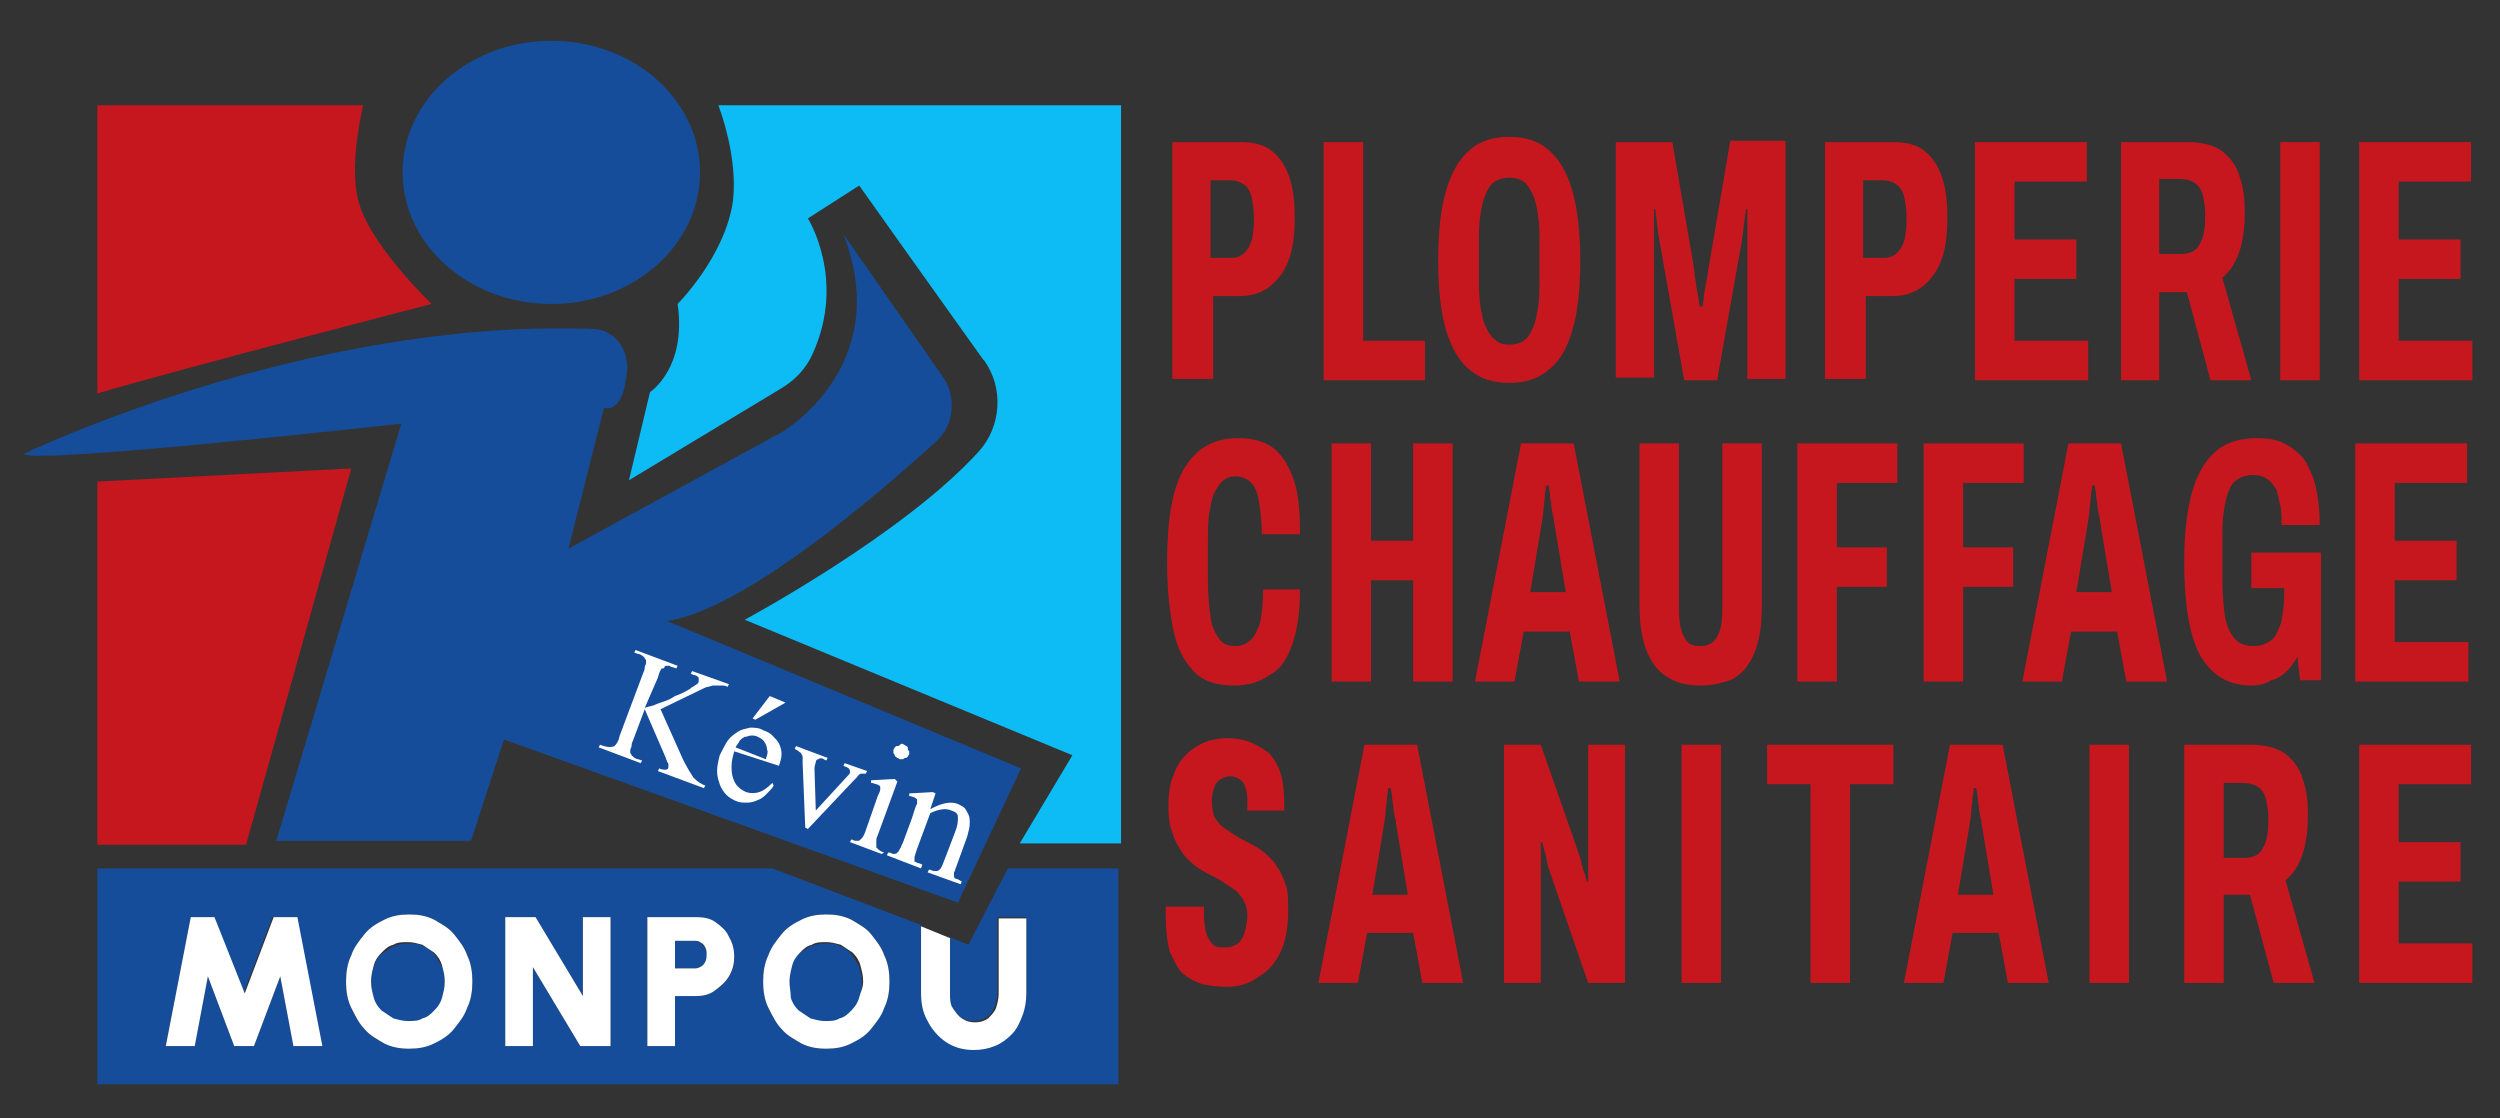 <?xml version="1.0" encoding="utf-8"?>
<!-- Generator: Adobe Illustrator 26.3.1, SVG Export Plug-In . SVG Version: 6.00 Build 0)  -->
<svg version="1.1" id="Calque_1" xmlns="http://www.w3.org/2000/svg" xmlns:xlink="http://www.w3.org/1999/xlink" x="0px" y="0px"
	 viewBox="0 0 190 85" style="enable-background:new 0 0 190 85;" xml:space="preserve">
<rect x="0" y="0" width="190" height="85" fill="#333333" stroke="none"/>
<style type="text/css">
	.st0{fill:#164D9B;}
	.st1{fill:#C6171F;}
	.st2{fill:#0DBCF4;}
	.st3{fill:#FFFFFF;}
</style>
<g>
	<g>
		<path class="st0" d="M1.8,34.5c0,0,21.3-10.3,43.2-9.5c1.3,0,2.4,1,2.6,2.3c0.1,0.4,0.1,0.8,0,1.3c-0.3,2.9-1.7,2.4-1.7,2.4
			l-2.7,10.7l16.3-8.9c0,0,8.5-5,4.6-15l7.6,10.9c1,1.5,0.8,3.6-0.5,4.8c-4.5,4.1-14.6,12.8-20.5,13.7l26.9,11.2l-4.8,10.2
			L38.3,56.2l-2.5,7.7H21l9.5-31.7C30.4,32.2,2.8,35.3,1.8,34.5z"/>
		<ellipse class="st0" cx="41.9" cy="13.1" rx="11.3" ry="10"/>
		<polygon class="st1" points="7.4,36.6 7.4,64.2 18.7,64.2 26.7,35.6 		"/>
		<path class="st1" d="M27.3,15.5c-0.7-2.3-0.1-5.7,0.3-7.5H7.4v21.9c6.8-2,25.4-6.8,25.4-6.8S28.3,18.8,27.3,15.5z"/>
		<path class="st2" d="M85.1,8H54.6c0.7,1.9,1.4,4.8,1.1,7.3c-0.6,4.2-4.2,7.8-4.2,7.8c0.7,4.9-2.1,6.7-2.1,6.7l-1.6,6.7l11.6-7
			c1-0.6,1.9-1.5,2.4-2.7c2.5-5.6-0.4-10.2-0.4-10.2l3.9-2.5c0,0,7.1,10,9.4,13.2c0,0,0.1,0.1,0.1,0.1c1.5,2.1,1.3,5-0.4,6.9
			c-5.7,6.3-17.8,12.8-17.8,12.8l24.9,10.3l-4,6.7h7.7V8z"/>
		<g>
			<path class="st3" d="M50.2,53.9l1.7,3.8c0.3,0.6,0.6,1.1,0.8,1.4c0.3,0.3,0.6,0.5,0.9,0.6l-0.1,0.2L50,58.6l0.1-0.2
				c0.2,0.1,0.4,0.1,0.5,0.1c0.1,0,0.2-0.1,0.2-0.2c0,0,0-0.1,0-0.1c0,0,0-0.1,0-0.1c0,0,0-0.1-0.1-0.2c0-0.1-0.1-0.2-0.1-0.3
				L49,53.9l-0.9,2.4c-0.1,0.2-0.1,0.3-0.1,0.4c0,0.1-0.1,0.2-0.1,0.3c0,0.1,0,0.1,0,0.2c0,0.1,0.1,0.1,0.1,0.2
				c0.1,0.1,0.3,0.3,0.5,0.3l0.3,0.1l-0.1,0.2l-3.2-1.2l0.1-0.2l0.3,0.1c0.3,0.1,0.6,0.1,0.8,0c0.1-0.1,0.3-0.3,0.4-0.8l1.8-4.8
				c0.1-0.2,0.1-0.3,0.1-0.4c0-0.1,0.1-0.2,0.1-0.3c0-0.1,0-0.1,0-0.2c0-0.1-0.1-0.1-0.1-0.2c-0.1-0.1-0.3-0.3-0.5-0.3l-0.3-0.1
				l0.1-0.2l3.2,1.2l-0.1,0.2l-0.3-0.1c-0.1,0-0.1,0-0.2-0.1c-0.1,0-0.2,0-0.2,0c-0.1,0-0.2,0-0.2,0.1s-0.1,0.1-0.2,0.1
				c-0.1,0.1-0.2,0.3-0.3,0.7L49,53.8c0.2-0.1,0.4-0.1,0.7-0.2c0.2-0.1,0.5-0.2,0.8-0.3c0.3-0.1,0.5-0.2,0.8-0.4
				c0.3-0.1,0.5-0.2,0.7-0.3c0.2-0.1,0.4-0.2,0.5-0.3c0.1-0.1,0.2-0.1,0.3-0.2c0.2-0.1,0.3-0.2,0.3-0.3c0-0.1,0-0.2,0-0.3
				c-0.1-0.1-0.2-0.2-0.4-0.2l-0.2-0.1l0.1-0.2l2.8,1l-0.1,0.2c-0.2-0.1-0.3-0.1-0.5-0.1c-0.1,0-0.2,0-0.3,0c-0.1,0-0.2,0-0.3,0
				c-0.1,0-0.3,0.1-0.4,0.1c-0.1,0-0.3,0.1-0.5,0.2L50.2,53.9z"/>
			<path class="st3" d="M55.8,57.1c-0.1,0.4-0.2,0.7-0.2,1.1c0,0.3,0,0.6,0.1,0.9c0.1,0.3,0.2,0.5,0.4,0.7c0.2,0.2,0.4,0.3,0.6,0.4
				c0.3,0.1,0.7,0.1,1,0c0.3-0.1,0.6-0.3,1-0.7l0.1,0.2c-0.1,0.2-0.3,0.4-0.5,0.6c-0.2,0.2-0.4,0.4-0.7,0.5
				c-0.2,0.1-0.5,0.2-0.8,0.2c-0.3,0-0.6,0-0.8-0.1c-0.3-0.1-0.6-0.3-0.8-0.5c-0.2-0.2-0.4-0.5-0.5-0.8c-0.1-0.3-0.2-0.6-0.2-1
				s0.1-0.8,0.2-1.2c0.2-0.4,0.4-0.8,0.6-1.1c0.2-0.3,0.5-0.5,0.8-0.7c0.3-0.2,0.6-0.2,0.9-0.3c0.3,0,0.7,0,1,0.2
				c0.3,0.1,0.5,0.2,0.7,0.4c0.2,0.2,0.4,0.4,0.5,0.6c0.1,0.2,0.2,0.5,0.2,0.8c0,0.3-0.1,0.6-0.2,0.9L55.8,57.1z M55.9,56.8l2.3,0.9
				c0.1-0.3,0.2-0.6,0.1-0.7c0-0.2-0.1-0.5-0.2-0.6c-0.1-0.2-0.3-0.3-0.5-0.4c-0.2-0.1-0.3-0.1-0.5-0.1c-0.2,0-0.3,0.1-0.5,0.1
				c-0.2,0.1-0.3,0.2-0.4,0.3C56.2,56.4,56,56.6,55.9,56.8z M59.7,53.4l-2.3,1.3l-0.2-0.1l1.3-1.7L59.7,53.4z"/>
			<path class="st3" d="M60.5,56.7l2.4,0.9l-0.1,0.2l-0.2-0.1c-0.1-0.1-0.3-0.1-0.4,0c-0.1,0-0.2,0.1-0.2,0.2c0,0.1-0.1,0.3-0.1,0.5
				l0.1,3.2l2.3-2.5c0.2-0.2,0.3-0.3,0.3-0.4c0-0.1,0-0.2-0.1-0.3c-0.1-0.1-0.2-0.1-0.4-0.2l0.1-0.2l1.7,0.6l-0.1,0.2
				c-0.1,0-0.2,0-0.3,0c-0.1,0-0.2,0-0.2,0.1c-0.1,0-0.1,0.1-0.2,0.2c-0.1,0.1-0.1,0.1-0.2,0.2L61.4,63l-0.2-0.1L61,58
				c0-0.2,0-0.3,0-0.4c0-0.1,0-0.2-0.1-0.3c0-0.1-0.1-0.1-0.2-0.2c-0.1-0.1-0.2-0.1-0.3-0.2L60.5,56.7z"/>
			<path class="st3" d="M68.2,59.4l-1.5,4.1c-0.1,0.2-0.1,0.3-0.1,0.4c0,0.1,0,0.2,0,0.3c0,0.1,0,0.1,0,0.2c0,0,0.1,0.1,0.1,0.1
				c0.1,0.1,0.2,0.2,0.5,0.3L67,64.9L64.6,64l0.1-0.2c0.1,0,0.2,0.1,0.3,0.1s0.2,0,0.2,0c0.1,0,0.1,0,0.2-0.1c0,0,0.1-0.1,0.1-0.1
				c0.1-0.1,0.2-0.3,0.3-0.6l0.7-2c0.1-0.3,0.2-0.6,0.3-0.8c0.1-0.2,0.1-0.3,0.1-0.4c0-0.1,0-0.2-0.1-0.2c0,0-0.1-0.1-0.2-0.1
				c-0.1,0-0.2-0.1-0.4-0.1l0-0.2l1.8-0.1L68.2,59.4z M68.7,56.6c0.1,0,0.1,0.1,0.2,0.1c0.1,0.1,0.1,0.1,0.1,0.2
				c0,0.1,0,0.1,0.1,0.2c0,0.1,0,0.2,0,0.2c0,0.1-0.1,0.1-0.1,0.2c-0.1,0.1-0.1,0.1-0.2,0.1c-0.1,0-0.1,0.1-0.2,0.1
				c-0.1,0-0.2,0-0.2,0c-0.1,0-0.1-0.1-0.2-0.1C68,57.5,68,57.4,68,57.4c0-0.1-0.1-0.1-0.1-0.2c0-0.1,0-0.2,0-0.2
				c0-0.1,0.1-0.1,0.1-0.2c0.1-0.1,0.1-0.1,0.2-0.1c0.1,0,0.1,0,0.2-0.1C68.5,56.5,68.6,56.5,68.7,56.6z"/>
			<path class="st3" d="M70.7,61.5c0.9-0.5,1.6-0.6,2.1-0.4c0.2,0.1,0.4,0.2,0.5,0.3c0.1,0.1,0.2,0.3,0.3,0.5
				c0.1,0.2,0.1,0.4,0.1,0.7c0,0.3-0.1,0.6-0.2,1l-0.8,2.2c-0.1,0.2-0.1,0.4-0.2,0.5c0,0.1,0,0.2,0,0.3c0,0.1,0.1,0.2,0.2,0.2
				s0.2,0.1,0.4,0.2l-0.1,0.2l-2.5-0.9l0.1-0.2l0.1,0c0.2,0.1,0.3,0.1,0.4,0.1c0.1,0,0.2,0,0.3-0.1c0.1-0.1,0.1-0.1,0.2-0.3
				s0.1-0.3,0.2-0.5l0.8-2.1c0.2-0.5,0.2-0.8,0.2-1.1c0-0.3-0.2-0.4-0.5-0.5c-0.4-0.2-1-0.1-1.6,0.2l-1,2.7
				c-0.1,0.3-0.2,0.6-0.2,0.7c0,0.1,0,0.1,0,0.2c0,0.1,0,0.1,0.1,0.1c0,0,0.1,0.1,0.2,0.1c0.1,0,0.2,0.1,0.3,0.1L70,66L67.4,65
				l0.1-0.2l0.1,0c0.1,0,0.2,0.1,0.3,0.1c0.1,0,0.2,0,0.3-0.1c0.1-0.1,0.1-0.1,0.2-0.3c0.1-0.1,0.1-0.3,0.2-0.4l0.7-1.9
				c0.2-0.6,0.3-1,0.4-1.1c0-0.1,0-0.2,0-0.3c0-0.1-0.1-0.1-0.2-0.2c-0.1,0-0.2-0.1-0.4-0.1l0-0.2l1.8-0.1l0.2,0.1L70.7,61.5z"/>
		</g>
		<g>
			<path class="st0" d="M33,72.5c-0.3-0.3-0.5-0.5-0.9-0.6c-0.3-0.2-0.7-0.2-1.1-0.2c-0.4,0-0.7,0.1-1.1,0.2
				c-0.3,0.2-0.6,0.4-0.9,0.6c-0.3,0.3-0.5,0.6-0.6,1c-0.1,0.4-0.2,0.7-0.2,1.2s0.1,0.8,0.2,1.2c0.1,0.4,0.3,0.7,0.6,1
				c0.3,0.3,0.5,0.5,0.9,0.6c0.3,0.2,0.7,0.2,1.1,0.2c0.4,0,0.7-0.1,1.1-0.2c0.3-0.2,0.6-0.4,0.9-0.6c0.3-0.3,0.5-0.6,0.6-1
				c0.1-0.4,0.2-0.7,0.2-1.2s-0.1-0.8-0.2-1.2C33.4,73.1,33.2,72.8,33,72.5z"/>
			<path class="st0" d="M53.2,71.6c-0.2-0.1-0.3-0.1-0.5-0.1h-1.4v2.1h1.4c0.2,0,0.4,0,0.5-0.1c0.2-0.1,0.3-0.2,0.4-0.4
				s0.1-0.3,0.1-0.5c0-0.2,0-0.4-0.1-0.5C53.5,71.9,53.3,71.7,53.2,71.6z"/>
			<path class="st0" d="M76.6,66l-3,5.8l-1.5-0.6v4.2c0,0.4,0.1,0.8,0.2,1.1c0.2,0.3,0.4,0.6,0.7,0.8c0.3,0.2,0.6,0.3,1,0.3
				c0.4,0,0.7-0.1,1-0.3c0.3-0.2,0.5-0.5,0.6-0.8c0.1-0.3,0.2-0.7,0.2-1.1v-5.7H78v5.7c0,0.6-0.1,1.2-0.3,1.7
				c-0.2,0.5-0.5,1-0.8,1.4c-0.4,0.4-0.8,0.7-1.3,0.9c-0.5,0.2-1,0.3-1.6,0.3c-0.8,0-1.5-0.2-2.1-0.6c-0.6-0.4-1.1-0.9-1.4-1.6
				c-0.3-0.6-0.5-1.4-0.5-2.2v-5L58.7,66H7.4v16.4h77.6V66H76.6z M22.3,79.5l-1-5.3l-2,5.3h-1.5l-2-5.3l-1,5.3h-2.2l1.9-9.8h1.8
				l2.2,5.8l2.2-5.8h1.8l1.9,9.8H22.3z M35.5,76.6c-0.3,0.6-0.6,1.2-1,1.6c-0.4,0.5-1,0.8-1.5,1.1c-0.6,0.3-1.2,0.4-1.9,0.4
				c-0.7,0-1.3-0.1-1.9-0.4c-0.6-0.3-1.1-0.6-1.5-1.1c-0.4-0.5-0.8-1-1-1.6c-0.3-0.6-0.4-1.3-0.4-2c0-0.7,0.1-1.4,0.4-2
				c0.3-0.6,0.6-1.2,1-1.6c0.4-0.5,1-0.8,1.5-1.1c0.6-0.3,1.2-0.4,1.9-0.4c0.7,0,1.3,0.1,1.9,0.4c0.6,0.3,1.1,0.6,1.5,1.1
				c0.4,0.5,0.8,1,1,1.6c0.3,0.6,0.4,1.3,0.4,2C35.9,75.3,35.8,76,35.5,76.6z M46.4,79.5h-2.3l-3.6-6v6h-2.1v-9.8h2.3l3.6,6v-6h2.1
				V79.5z M55.4,74.2c-0.3,0.5-0.6,0.8-1.1,1.1c-0.4,0.3-0.9,0.4-1.4,0.4h-1.6v3.8h-2.1v-9.8h3.7c0.5,0,1,0.1,1.5,0.4
				c0.4,0.3,0.8,0.6,1,1.1c0.3,0.5,0.4,1,0.4,1.5C55.8,73.3,55.7,73.8,55.4,74.2z M67.2,76.6c-0.3,0.6-0.6,1.2-1,1.6
				c-0.4,0.5-1,0.8-1.5,1.1c-0.6,0.3-1.2,0.4-1.9,0.4c-0.7,0-1.3-0.1-1.9-0.4c-0.6-0.3-1.1-0.6-1.5-1.1c-0.4-0.5-0.8-1-1-1.6
				c-0.3-0.6-0.4-1.3-0.4-2c0-0.7,0.1-1.4,0.4-2c0.3-0.6,0.6-1.2,1-1.6c0.4-0.5,1-0.8,1.5-1.1c0.6-0.3,1.2-0.4,1.9-0.4
				c0.7,0,1.3,0.1,1.9,0.4c0.6,0.3,1.1,0.6,1.5,1.1c0.4,0.5,0.8,1,1,1.6c0.3,0.6,0.4,1.3,0.4,2C67.6,75.3,67.5,76,67.2,76.6z"/>
			<path class="st0" d="M64.7,72.5c-0.3-0.3-0.5-0.5-0.9-0.6c-0.3-0.2-0.7-0.2-1.1-0.2c-0.4,0-0.7,0.1-1.1,0.2
				c-0.3,0.2-0.6,0.4-0.9,0.6c-0.3,0.3-0.5,0.6-0.6,1c-0.1,0.4-0.2,0.7-0.2,1.2s0.1,0.8,0.2,1.2c0.1,0.4,0.3,0.7,0.6,1
				c0.3,0.3,0.5,0.5,0.9,0.6c0.3,0.2,0.7,0.2,1.1,0.2c0.4,0,0.7-0.1,1.1-0.2c0.3-0.2,0.6-0.4,0.9-0.6c0.3-0.3,0.5-0.6,0.6-1
				c0.1-0.4,0.2-0.7,0.2-1.2s-0.1-0.8-0.2-1.2C65.1,73.1,64.9,72.8,64.7,72.5z"/>
			<polygon class="st3" points="20.8,69.7 18.6,75.5 16.3,69.7 14.5,69.7 12.6,79.5 14.8,79.5 15.8,74.2 17.8,79.5 19.3,79.5 
				21.3,74.2 22.3,79.5 24.5,79.5 22.6,69.7 			"/>
			<path class="st3" d="M34.5,71c-0.4-0.5-1-0.8-1.5-1.1c-0.6-0.3-1.2-0.4-1.9-0.4c-0.7,0-1.3,0.1-1.9,0.4c-0.6,0.3-1.1,0.6-1.5,1.1
				c-0.4,0.5-0.8,1-1,1.6c-0.3,0.6-0.4,1.3-0.4,2c0,0.7,0.1,1.4,0.4,2c0.3,0.6,0.6,1.2,1,1.6c0.4,0.5,1,0.8,1.5,1.1
				c0.6,0.3,1.2,0.4,1.9,0.4c0.7,0,1.3-0.1,1.9-0.4c0.6-0.3,1.1-0.6,1.5-1.1c0.4-0.5,0.8-1,1-1.6c0.3-0.6,0.4-1.3,0.4-2
				c0-0.7-0.1-1.4-0.4-2C35.3,72,34.9,71.5,34.5,71z M33.6,75.8c-0.1,0.4-0.3,0.7-0.6,1c-0.3,0.3-0.5,0.5-0.9,0.6
				c-0.3,0.2-0.7,0.2-1.1,0.2c-0.4,0-0.7-0.1-1.1-0.2c-0.3-0.2-0.6-0.4-0.9-0.6c-0.3-0.3-0.5-0.6-0.6-1c-0.1-0.4-0.2-0.7-0.2-1.2
				s0.1-0.8,0.2-1.2c0.1-0.4,0.3-0.7,0.6-1c0.3-0.3,0.5-0.5,0.9-0.6c0.3-0.2,0.7-0.2,1.1-0.2c0.4,0,0.7,0.1,1.1,0.2
				c0.3,0.2,0.6,0.4,0.9,0.6c0.3,0.3,0.5,0.6,0.6,1c0.1,0.4,0.2,0.7,0.2,1.2S33.7,75.4,33.6,75.8z"/>
			<polygon class="st3" points="44.3,75.7 40.7,69.7 38.4,69.7 38.4,79.5 40.5,79.5 40.5,73.5 44.1,79.5 46.4,79.5 46.4,69.7 
				44.3,69.7 			"/>
			<path class="st3" d="M54.4,70.1c-0.4-0.3-0.9-0.4-1.5-0.4h-3.7v9.8h2.1v-3.8h1.6c0.5,0,1-0.1,1.4-0.4c0.4-0.3,0.8-0.6,1.1-1.1
				c0.3-0.5,0.4-1,0.4-1.5c0-0.5-0.1-1-0.4-1.5C55.2,70.7,54.8,70.4,54.4,70.1z M53.6,73.1c-0.1,0.2-0.2,0.3-0.4,0.4
				c-0.2,0.1-0.3,0.1-0.5,0.1h-1.4v-2.1h1.4c0.2,0,0.4,0,0.5,0.1c0.2,0.1,0.3,0.2,0.4,0.4c0.1,0.2,0.1,0.3,0.1,0.5
				C53.7,72.7,53.7,72.9,53.6,73.1z"/>
			<path class="st3" d="M66.2,71c-0.4-0.5-1-0.8-1.5-1.1c-0.6-0.3-1.2-0.4-1.9-0.4c-0.7,0-1.3,0.1-1.9,0.4c-0.6,0.3-1.1,0.6-1.5,1.1
				c-0.4,0.5-0.8,1-1,1.6c-0.3,0.6-0.4,1.3-0.4,2c0,0.7,0.1,1.4,0.4,2c0.3,0.6,0.6,1.2,1,1.6c0.4,0.5,1,0.8,1.5,1.1
				c0.6,0.3,1.2,0.4,1.9,0.4c0.7,0,1.3-0.1,1.9-0.4c0.6-0.3,1.1-0.6,1.5-1.1c0.4-0.5,0.8-1,1-1.6c0.3-0.6,0.4-1.3,0.4-2
				c0-0.7-0.1-1.4-0.4-2C67,72,66.6,71.5,66.2,71z M65.3,75.8c-0.1,0.4-0.3,0.7-0.6,1c-0.3,0.3-0.5,0.5-0.9,0.6
				c-0.3,0.2-0.7,0.2-1.1,0.2c-0.4,0-0.7-0.1-1.1-0.2c-0.3-0.2-0.6-0.4-0.9-0.6c-0.3-0.3-0.5-0.6-0.6-1C60.1,75.4,60,75,60,74.6
				s0.1-0.8,0.2-1.2c0.1-0.4,0.3-0.7,0.6-1c0.3-0.3,0.5-0.5,0.9-0.6c0.3-0.2,0.7-0.2,1.1-0.2c0.4,0,0.7,0.1,1.1,0.2
				c0.3,0.2,0.6,0.4,0.9,0.6c0.3,0.3,0.5,0.6,0.6,1c0.1,0.4,0.2,0.7,0.2,1.2S65.4,75.4,65.3,75.8z"/>
			<path class="st3" d="M70.5,77.6c0.3,0.6,0.8,1.2,1.4,1.6c0.6,0.4,1.3,0.6,2.1,0.6c0.6,0,1.1-0.1,1.6-0.3c0.5-0.2,0.9-0.5,1.3-0.9
				c0.4-0.4,0.6-0.9,0.8-1.4c0.2-0.5,0.3-1.1,0.3-1.7v-5.7h-2.1v5.7c0,0.4-0.1,0.8-0.2,1.1c-0.1,0.3-0.4,0.6-0.6,0.8
				c-0.3,0.2-0.6,0.3-1,0.3c-0.4,0-0.7-0.1-1-0.3c-0.3-0.2-0.5-0.5-0.7-0.8c-0.2-0.3-0.2-0.7-0.2-1.1v-4.2L70,70.4v5
				C70,76.2,70.1,76.9,70.5,77.6z"/>
		</g>
	</g>
	<g>
		<g>
			<path class="st1" d="M89.1,28.8V10.8h5.1c1.1,0,1.9,0.2,2.5,0.7c0.6,0.5,1,1.1,1.3,2c0.3,0.9,0.4,1.9,0.4,3
				c0,1.2-0.1,2.2-0.4,3.1c-0.3,0.9-0.8,1.6-1.4,2.1c-0.6,0.5-1.4,0.8-2.3,0.8h-2.1v6.3H89.1z M92.1,19.6h1.5c0.6,0,1-0.3,1.3-0.8
				c0.3-0.5,0.4-1.3,0.4-2.2c0-0.7-0.1-1.3-0.2-1.7c-0.1-0.4-0.3-0.7-0.6-0.9c-0.3-0.2-0.6-0.3-1.1-0.3h-1.4V19.6z"/>
			<path class="st1" d="M100.6,28.8V10.8h3v15.1h4.7v3H100.6z"/>
			<path class="st1" d="M114.7,29.1c-1.2,0-2.2-0.3-3-1c-0.8-0.6-1.4-1.7-1.8-3c-0.4-1.4-0.6-3.2-0.6-5.3s0.2-4,0.6-5.3
				c0.4-1.4,1-2.4,1.8-3.1c0.8-0.7,1.8-1,3-1c1.2,0,2.2,0.3,3,1c0.8,0.7,1.4,1.7,1.8,3.1c0.4,1.4,0.6,3.2,0.6,5.3s-0.2,4-0.6,5.3
				c-0.4,1.4-1,2.4-1.8,3C116.9,28.8,115.9,29.1,114.7,29.1z M114.7,26.2c0.4,0,0.8-0.1,1.1-0.3c0.3-0.2,0.5-0.5,0.7-1
				c0.2-0.4,0.3-1,0.4-1.6c0.1-0.6,0.1-1.4,0.1-2.2v-2.5c0-0.9,0-1.6-0.1-2.2c-0.1-0.6-0.2-1.2-0.4-1.6c-0.2-0.4-0.4-0.8-0.7-1
				c-0.3-0.2-0.7-0.3-1.1-0.3c-0.4,0-0.8,0.1-1.1,0.3c-0.3,0.2-0.5,0.5-0.7,1c-0.2,0.4-0.3,1-0.4,1.6c-0.1,0.6-0.1,1.4-0.1,2.2V21
				c0,0.9,0,1.6,0.1,2.2c0.1,0.6,0.2,1.2,0.4,1.6c0.2,0.4,0.4,0.8,0.7,1C113.9,26.1,114.3,26.2,114.7,26.2z"/>
			<path class="st1" d="M122.8,28.8V10.8h4.3l1.6,9.3c0,0.2,0.1,0.5,0.1,0.9c0.1,0.4,0.1,0.8,0.2,1.2c0.1,0.4,0.1,0.8,0.2,1.1h0.2
				c0-0.2,0.1-0.5,0.1-0.9c0.1-0.4,0.1-0.7,0.2-1.1c0.1-0.4,0.1-0.8,0.2-1.2l1.6-9.4h4.2v18.1h-2.9V19c0-0.4,0-0.8,0-1.2
				c0-0.4,0-0.8,0-1.1c0-0.3,0-0.6,0-0.8h-0.1c0,0.2-0.1,0.4-0.1,0.7c0,0.3-0.1,0.5-0.1,0.8c0,0.3-0.1,0.5-0.1,0.8l-1.9,10.7H128
				l-1.9-10.7c0-0.2-0.1-0.4-0.1-0.6c0-0.3-0.1-0.6-0.1-0.9c0-0.3-0.1-0.6-0.1-0.8h-0.1c0,0.3,0,0.6,0,0.9c0,0.4,0,0.7,0,1.1
				c0,0.4,0,0.7,0,1v9.8H122.8z"/>
			<path class="st1" d="M138.7,28.8V10.8h5.1c1.1,0,1.9,0.2,2.5,0.7c0.6,0.5,1,1.1,1.3,2c0.3,0.9,0.4,1.9,0.4,3
				c0,1.2-0.1,2.2-0.4,3.1c-0.3,0.9-0.8,1.6-1.4,2.1c-0.6,0.5-1.4,0.8-2.3,0.8h-2.1v6.3H138.7z M141.7,19.6h1.5c0.6,0,1-0.3,1.3-0.8
				c0.3-0.5,0.4-1.3,0.4-2.2c0-0.7-0.1-1.3-0.2-1.7c-0.1-0.4-0.3-0.7-0.6-0.9c-0.3-0.2-0.6-0.3-1.1-0.3h-1.4V19.6z"/>
			<path class="st1" d="M150.1,28.8V10.8h8.5v3h-5.5v4.4h4.7v3h-4.7v4.7h5.6v3H150.1z"/>
			<path class="st1" d="M161.2,28.8V10.8h5c1.1,0,2,0.2,2.7,0.7c0.6,0.5,1.1,1.1,1.3,1.9c0.3,0.8,0.4,1.7,0.4,2.7
				c0,1.1-0.1,2.1-0.4,3c-0.3,0.9-0.7,1.5-1.3,2l2.2,7.8h-3.1l-1.8-6.7h-2.1v6.7H161.2z M164.2,19.3h1.6c0.7,0,1.2-0.3,1.4-0.8
				c0.3-0.5,0.4-1.2,0.4-2.2c0-0.6-0.1-1.1-0.2-1.5c-0.1-0.4-0.3-0.7-0.6-0.9c-0.3-0.2-0.7-0.3-1.2-0.3h-1.5V19.3z"/>
			<path class="st1" d="M173.3,28.8V10.8h3v18.1H173.3z"/>
			<path class="st1" d="M179.3,28.8V10.8h8.5v3h-5.5v4.4h4.7v3h-4.7v4.7h5.6v3H179.3z"/>
			<path class="st1" d="M93.8,52.1c-1.3,0-2.3-0.3-3-1c-0.7-0.7-1.3-1.7-1.6-3.1c-0.3-1.4-0.5-3.1-0.5-5.3c0-3.2,0.4-5.6,1.3-7.1
				c0.9-1.5,2.2-2.3,4.1-2.3c1,0,1.9,0.2,2.6,0.7c0.7,0.5,1.2,1.3,1.6,2.4c0.4,1.1,0.5,2.5,0.5,4.2h-2.9c0-0.9-0.1-1.7-0.2-2.4
				c-0.1-0.7-0.3-1.2-0.6-1.5c-0.3-0.3-0.7-0.5-1.2-0.5c-0.5,0-0.9,0.2-1.2,0.6c-0.3,0.4-0.6,0.9-0.7,1.7c-0.2,0.8-0.2,1.7-0.2,2.9
				V44c0,1.2,0.1,2.2,0.2,2.9c0.1,0.8,0.4,1.3,0.7,1.7c0.3,0.4,0.7,0.5,1.2,0.5c0.5,0,0.9-0.2,1.2-0.5c0.3-0.3,0.5-0.8,0.7-1.4
				c0.1-0.6,0.2-1.4,0.2-2.4h2.8c0,1.7-0.2,3.1-0.6,4.2c-0.4,1.1-0.9,1.9-1.7,2.3C95.8,51.8,94.9,52.1,93.8,52.1z"/>
			<path class="st1" d="M101.2,51.8V33.7h3v7.4h3.2v-7.4h3v18.1h-3v-7.7h-3.2v7.7H101.2z"/>
			<path class="st1" d="M112.1,51.8l3.5-18.1h4l3.5,18.1H120l-0.7-3.8h-3.5l-0.7,3.8H112.1z M116.3,45h2.7l-0.9-5.4
				c0-0.1,0-0.3-0.1-0.5c0-0.2-0.1-0.4-0.1-0.7c0-0.3-0.1-0.5-0.1-0.8c0-0.3-0.1-0.5-0.1-0.7h-0.2c0,0.3-0.1,0.6-0.1,0.9
				c0,0.3-0.1,0.7-0.1,1c0,0.3-0.1,0.6-0.1,0.8L116.3,45z"/>
			<path class="st1" d="M129.2,52.1c-0.9,0-1.8-0.2-2.4-0.6c-0.7-0.4-1.2-1-1.6-1.9c-0.4-0.9-0.6-2.1-0.6-3.7V33.7h3v12.5
				c0,1,0.1,1.7,0.4,2.2c0.2,0.5,0.6,0.7,1.2,0.7c0.6,0,1-0.2,1.3-0.7c0.3-0.5,0.4-1.2,0.4-2.2V33.7h3V46c0,1.6-0.2,2.8-0.6,3.7
				c-0.4,0.9-0.9,1.5-1.6,1.9C131,51.9,130.1,52.1,129.2,52.1z"/>
			<path class="st1" d="M136.6,51.8V33.7h7.6v3h-4.6v4.9h3.8v3h-3.8v7.2H136.6z"/>
			<path class="st1" d="M146.2,51.8V33.7h7.6v3h-4.6v4.9h3.8v3h-3.8v7.2H146.2z"/>
			<path class="st1" d="M153.7,51.8l3.5-18.1h4l3.5,18.1h-3.1l-0.7-3.8h-3.5l-0.7,3.8H153.7z M157.8,45h2.7l-0.9-5.4
				c0-0.1,0-0.3-0.1-0.5c0-0.2-0.1-0.4-0.1-0.7c0-0.3-0.1-0.5-0.1-0.8c0-0.3-0.1-0.5-0.1-0.7h-0.2c0,0.3-0.1,0.6-0.1,0.9
				c0,0.3-0.1,0.7-0.1,1c0,0.3-0.1,0.6-0.1,0.8L157.8,45z"/>
			<path class="st1" d="M171.1,52.1c-1.8,0-3-0.8-3.9-2.3c-0.8-1.5-1.2-3.9-1.2-7.1c0-2.1,0.2-3.9,0.6-5.3c0.4-1.4,1-2.4,1.8-3.1
				c0.8-0.7,1.9-1,3.1-1c0.8,0,1.5,0.1,2.1,0.4c0.6,0.3,1.1,0.7,1.5,1.2c0.4,0.6,0.7,1.3,0.9,2.1c0.2,0.9,0.3,1.8,0.3,2.9h-2.9
				c0-0.6,0-1.1-0.1-1.5s-0.2-0.9-0.3-1.2c-0.2-0.3-0.4-0.6-0.7-0.8s-0.6-0.3-1.1-0.3c-0.4,0-0.8,0.1-1.1,0.3
				c-0.3,0.2-0.6,0.5-0.7,0.9c-0.2,0.4-0.3,1-0.4,1.6c-0.1,0.6-0.1,1.4-0.1,2.3V44c0,1.2,0.1,2.1,0.2,2.9c0.2,0.8,0.4,1.3,0.8,1.7
				c0.4,0.4,0.8,0.5,1.4,0.5c0.6,0,1-0.2,1.4-0.5c0.3-0.3,0.5-0.8,0.7-1.4c0.1-0.6,0.2-1.3,0.2-2.1v-0.4h-2.5v-2.7h5.3v9.7h-1.6
				l-0.2-1.8c-0.2,0.4-0.5,0.8-0.8,1.1c-0.3,0.3-0.7,0.6-1.2,0.7C172.2,52,171.6,52.1,171.1,52.1z"/>
			<path class="st1" d="M179,51.8V33.7h8.5v3H182v4.4h4.7v3H182v4.7h5.6v3H179z"/>
			<path class="st1" d="M93.2,75c-0.7,0-1.3-0.1-1.8-0.2c-0.6-0.2-1-0.4-1.5-0.8c-0.4-0.4-0.7-1-1-1.7c-0.2-0.7-0.3-1.6-0.3-2.8
				c0-0.1,0-0.2,0-0.3c0-0.1,0-0.2,0-0.3h2.9c0,0.1,0,0.2,0,0.3c0,0.1,0,0.2,0,0.3c0,0.6,0.1,1.2,0.2,1.5s0.3,0.6,0.5,0.8
				c0.2,0.2,0.5,0.2,0.9,0.2c0.2,0,0.4,0,0.6-0.1c0.2-0.1,0.3-0.1,0.5-0.3c0.1-0.1,0.2-0.3,0.3-0.5c0.1-0.2,0.1-0.4,0.2-0.6
				c0-0.3,0.1-0.5,0.1-0.9c0-0.5-0.1-0.8-0.3-1.2c-0.2-0.3-0.4-0.6-0.7-0.8c-0.3-0.2-0.6-0.4-0.9-0.6c-0.3-0.2-0.7-0.4-1.1-0.6
				c-0.4-0.2-0.7-0.4-1.1-0.7c-0.3-0.3-0.7-0.6-0.9-1c-0.3-0.4-0.5-0.8-0.7-1.4c-0.2-0.5-0.3-1.2-0.3-2c0-0.9,0.1-1.8,0.4-2.4
				c0.2-0.7,0.6-1.2,1-1.6c0.4-0.4,0.9-0.7,1.4-0.9c0.5-0.2,1.1-0.3,1.7-0.3c0.6,0,1.2,0.1,1.7,0.3c0.5,0.2,1,0.5,1.4,0.8
				c0.4,0.4,0.7,0.9,0.9,1.5c0.2,0.6,0.3,1.4,0.3,2.3v0.6h-2.8v-0.4c0-0.5,0-0.9-0.1-1.2c-0.1-0.3-0.2-0.6-0.4-0.7
				c-0.2-0.2-0.5-0.3-0.8-0.3c-0.3,0-0.5,0.1-0.7,0.2c-0.2,0.1-0.4,0.3-0.5,0.6c-0.1,0.3-0.2,0.6-0.2,1.1c0,0.5,0.1,0.9,0.2,1.2
				c0.2,0.3,0.4,0.6,0.7,0.8c0.3,0.2,0.6,0.4,0.9,0.6c0.3,0.2,0.7,0.4,1.1,0.6c0.4,0.2,0.7,0.4,1.1,0.7c0.3,0.3,0.7,0.6,0.9,1
				c0.3,0.4,0.5,0.8,0.7,1.4c0.2,0.5,0.2,1.2,0.2,2c0,1.3-0.2,2.4-0.6,3.2c-0.4,0.8-0.9,1.4-1.6,1.8C94.9,74.8,94.1,75,93.2,75z"/>
			<path class="st1" d="M100.2,74.7l3.5-18.1h4l3.5,18.1h-3.1l-0.7-3.8h-3.5l-0.7,3.8H100.2z M104.3,68h2.7l-0.9-5.4
				c0-0.1,0-0.3-0.1-0.5c0-0.2-0.1-0.4-0.1-0.7c0-0.3-0.1-0.5-0.1-0.8c0-0.3-0.1-0.5-0.1-0.7h-0.2c0,0.3-0.1,0.6-0.1,0.9
				c0,0.3-0.1,0.7-0.1,1c0,0.3-0.1,0.6-0.1,0.8L104.3,68z"/>
			<path class="st1" d="M114.3,74.7V56.6h2.8l3,8.6c0,0.1,0.1,0.3,0.1,0.5c0.1,0.2,0.1,0.4,0.2,0.6c0.1,0.2,0.1,0.4,0.2,0.7h0.1
				c0-0.4,0-0.7,0-1c0-0.3,0-0.6,0-0.8v-8.6h2.8v18.1h-2.8l-3-8.7c-0.1-0.2-0.1-0.5-0.2-0.9c-0.1-0.4-0.2-0.7-0.3-1.1h-0.1
				c0,0.3,0,0.6,0,1c0,0.4,0,0.7,0,1v8.7H114.3z"/>
			<path class="st1" d="M127.8,74.7V56.6h3v18.1H127.8z"/>
			<path class="st1" d="M137.6,74.7V59.6h-3.3v-3h9.6v3h-3.3v15.1H137.6z"/>
			<path class="st1" d="M144.7,74.7l3.5-18.1h4l3.5,18.1h-3.1l-0.7-3.8h-3.5l-0.7,3.8H144.7z M148.8,68h2.7l-0.9-5.4
				c0-0.1,0-0.3-0.1-0.5c0-0.2-0.1-0.4-0.1-0.7c0-0.3-0.1-0.5-0.1-0.8c0-0.3-0.1-0.5-0.1-0.7H150c0,0.3-0.1,0.6-0.1,0.9
				c0,0.3-0.1,0.7-0.1,1c0,0.3-0.1,0.6-0.1,0.8L148.8,68z"/>
			<path class="st1" d="M158.8,74.7V56.6h3v18.1H158.8z"/>
			<path class="st1" d="M166,74.7V56.6h5c1.1,0,2,0.2,2.7,0.7c0.6,0.5,1.1,1.1,1.3,1.9c0.3,0.8,0.4,1.7,0.4,2.7c0,1.1-0.1,2.1-0.4,3
				c-0.3,0.9-0.7,1.5-1.3,2l2.2,7.8h-3.1l-1.8-6.7H169v6.7H166z M169,65.2h1.6c0.7,0,1.2-0.3,1.4-0.8c0.3-0.5,0.4-1.2,0.4-2.2
				c0-0.6-0.1-1.1-0.2-1.5c-0.1-0.4-0.3-0.7-0.6-0.9c-0.3-0.2-0.7-0.3-1.2-0.3H169V65.2z"/>
			<path class="st1" d="M179.3,74.7V56.6h8.5v3h-5.5V64h4.7v3h-4.7v4.7h5.6v3H179.3z"/>
		</g>
	</g>
</g>
</svg>

